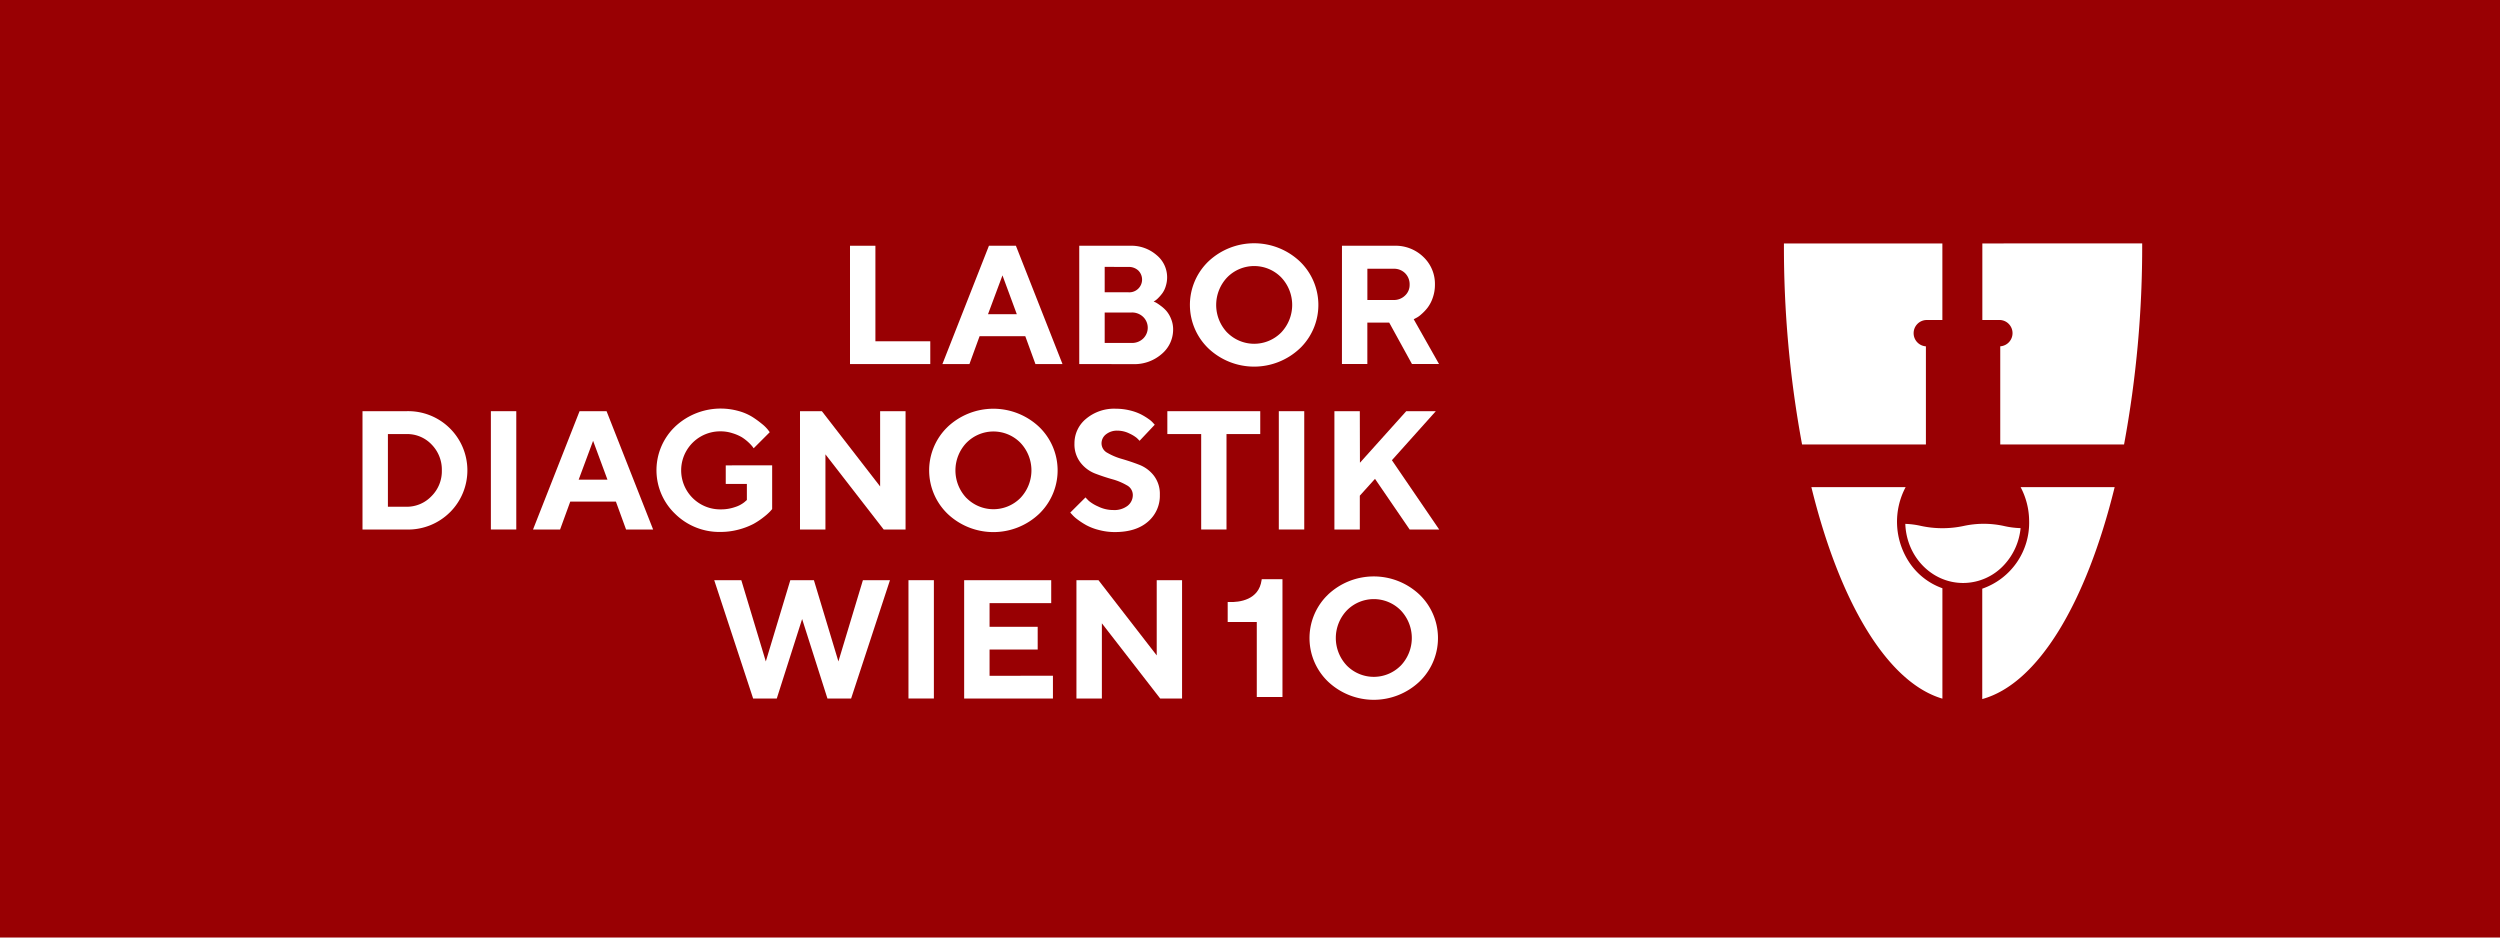 <?xml version="1.0" encoding="UTF-8"?> <svg xmlns="http://www.w3.org/2000/svg" id="Ebene_1" data-name="Ebene 1" viewBox="0 0 800 300"><defs><style>.cls-1{fill:#990003;}.cls-2,.cls-3{fill:#fff;}.cls-3{fill-rule:evenodd;}</style></defs><rect class="cls-1" width="800" height="300"></rect><g id="Logo_A" data-name="Logo A"><g id="LDW_Logo_White" data-name="LDW Logo White"><g id="Gruppe_350" data-name="Gruppe 350"><path id="Pfad_333" data-name="Pfad 333" class="cls-2" d="M272,116.5V78.64h8.13v30.57h17.56v7.29Z"></path><path id="Pfad_334" data-name="Pfad 334" class="cls-2" d="M313.47,107.58l-3.25,8.92h-8.65l14.89-37.86h8.63L340,116.5h-8.66l-3.25-8.92Zm7.32-19.46-4.63,12.43h9.22Z"></path><path id="Pfad_335" data-name="Pfad 335" class="cls-2" d="M345.36,116.5V78.64H361.6a12.32,12.32,0,0,1,8.52,3,9.14,9.14,0,0,1,3.36,7,9.26,9.26,0,0,1-.42,2.86A7.59,7.59,0,0,1,372,93.77a12.84,12.84,0,0,1-1.31,1.54,6.21,6.21,0,0,1-1.07.91l-.45.27.68.3a13.19,13.19,0,0,1,1.49,1,11.33,11.33,0,0,1,1.9,1.7,9,9,0,0,1,1.49,2.52,8.69,8.69,0,0,1,.67,3.42,10.17,10.17,0,0,1-3.61,7.81,13.28,13.28,0,0,1-9.24,3.28Zm8.14-31.1v8.13h7.55a4.08,4.08,0,0,0,3.17-7,4.44,4.44,0,0,0-3.17-1.11Zm8.63,24.34a5.07,5.07,0,0,0,3.68-1.4,4.82,4.82,0,0,0,.11-6.82l-.11-.11a5.11,5.11,0,0,0-3.68-1.41H353.5v9.74Z"></path><path id="Pfad_336" data-name="Pfad 336" class="cls-2" d="M386.72,83.63a21.32,21.32,0,0,1,29.2,0,19.31,19.31,0,0,1,.6,27.3c-.2.2-.39.4-.6.59a21.28,21.28,0,0,1-29.2,0,19.32,19.32,0,0,1-.59-27.3C386.33,84,386.52,83.82,386.72,83.63Zm6,22.79a12.15,12.15,0,0,0,17.18.06l.06-.06a12.81,12.81,0,0,0,0-17.68,12.11,12.11,0,0,0-17.12-.12l-.12.12A12.83,12.83,0,0,0,392.7,106.42Z"></path><path id="Pfad_337" data-name="Pfad 337" class="cls-2" d="M429.43,78.64H446.2a12.78,12.78,0,0,1,9.3,3.6,11.86,11.86,0,0,1,3.68,8.83,12.52,12.52,0,0,1-.71,4.25,11.2,11.2,0,0,1-1.68,3.19,15,15,0,0,1-2,2.09,7.19,7.19,0,0,1-1.71,1.19l-.69.37,8.1,14.33h-8.66l-7.28-13.25h-7v13.25h-8.13Zm20.18,8.76A5,5,0,0,0,445.93,86h-8.37V96h8.37a5.07,5.07,0,0,0,3.68-1.42,4.62,4.62,0,0,0,1.47-3.47A5,5,0,0,0,449.61,87.4Z"></path></g><g id="Gruppe_351" data-name="Gruppe 351"><path id="Pfad_338" data-name="Pfad 338" class="cls-2" d="M130.07,131.58a18.94,18.94,0,0,1,14,32.27l-.11.1a19,19,0,0,1-13.86,5.5H116V131.58Zm-5.94,7.32v23.26h5.94a10.87,10.87,0,0,0,8-3.38,11.28,11.28,0,0,0,3.32-8.25,11.47,11.47,0,0,0-3.24-8.25,10.79,10.79,0,0,0-8.11-3.38Z"></path><path id="Pfad_339" data-name="Pfad 339" class="cls-2" d="M157.08,131.58h8.13v37.86h-8.13Z"></path><path id="Pfad_340" data-name="Pfad 340" class="cls-2" d="M182.48,160.52l-3.25,8.92h-8.66l14.89-37.86h8.64L209,169.44h-8.66l-3.25-8.92Zm7.31-19.46-4.62,12.44h9.22Z"></path><path id="Pfad_341" data-name="Pfad 341" class="cls-2" d="M247.09,148.9v14c-.14.18-.37.44-.68.78a18,18,0,0,1-2,1.77,23.24,23.24,0,0,1-3.33,2.22,22.78,22.78,0,0,1-4.59,1.76,22.18,22.18,0,0,1-5.85.79,20.17,20.17,0,0,1-14.61-5.8,19.31,19.31,0,0,1-.59-27.31l.59-.59a21.3,21.3,0,0,1,20.29-5,16.94,16.94,0,0,1,4.42,1.89,30.6,30.6,0,0,1,3.06,2.22,12.13,12.13,0,0,1,1.92,1.87l.6.8-5.14,5.14-.44-.59a14.39,14.39,0,0,0-3.34-2.93,13.57,13.57,0,0,0-3-1.29,12.15,12.15,0,0,0-3.78-.6A12.44,12.44,0,0,0,230.3,163h.31a13.5,13.5,0,0,0,4.63-.75,9.15,9.15,0,0,0,2.92-1.52L239,160v-5.14h-6.76v-5.94Z"></path><path id="Pfad_342" data-name="Pfad 342" class="cls-2" d="M289.78,131.58v37.86h-7l-18.64-24.05v24.05H256V131.58h7l18.64,24.08V131.58Z"></path><path id="Pfad_343" data-name="Pfad 343" class="cls-2" d="M303.28,136.57a21.34,21.34,0,0,1,29.2,0,19.31,19.31,0,0,1,.59,27.31c-.19.2-.39.4-.59.59a21.28,21.28,0,0,1-29.2,0,19.33,19.33,0,0,1-.59-27.31Zm6,22.79a12.15,12.15,0,0,0,17.18.06l.06-.06a12.81,12.81,0,0,0,0-17.68,12.1,12.1,0,0,0-17.12-.11l-.12.11A12.83,12.83,0,0,0,309.26,159.36Z"></path><path id="Pfad_344" data-name="Pfad 344" class="cls-2" d="M360.58,155.29a19.46,19.46,0,0,0-4.67-1.94q-2.76-.78-5.5-1.83a10.87,10.87,0,0,1-4.65-3.49,9.52,9.52,0,0,1-1.93-6.15,10.09,10.09,0,0,1,3.68-7.84,14,14,0,0,1,9.57-3.25,18.89,18.89,0,0,1,4.49.54,16.51,16.51,0,0,1,3.55,1.27,20.72,20.72,0,0,1,2.43,1.48,7.74,7.74,0,0,1,1.49,1.31l.48.52-4.86,5.15c-.21-.24-.51-.55-.89-.91a11.1,11.1,0,0,0-2.38-1.44,8.59,8.59,0,0,0-3.75-.9A5.66,5.66,0,0,0,353.9,139a3.64,3.64,0,0,0-1.41,2.88,3.45,3.45,0,0,0,1.91,3.05,20,20,0,0,0,4.65,1.94c1.82.53,3.65,1.14,5.49,1.85a10.86,10.86,0,0,1,4.69,3.48,9.59,9.59,0,0,1,1.92,6.15,10.87,10.87,0,0,1-3.81,8.59q-3.81,3.31-10.52,3.32a19.57,19.57,0,0,1-5.11-.65,17.41,17.41,0,0,1-4.07-1.54,23.67,23.67,0,0,1-2.81-1.82,11.21,11.21,0,0,1-1.74-1.56l-.61-.66,4.88-4.86c.25.28.6.65,1.05,1.1a12.55,12.55,0,0,0,3,1.81,10.89,10.89,0,0,0,4.85,1.13,6.93,6.93,0,0,0,4.59-1.37,4.36,4.36,0,0,0,1.65-3.48A3.51,3.51,0,0,0,360.58,155.29Z"></path><path id="Pfad_345" data-name="Pfad 345" class="cls-2" d="M403.28,131.58v7.32h-10.8v30.54h-8.1V138.9H373.55v-7.32Z"></path><path id="Pfad_346" data-name="Pfad 346" class="cls-2" d="M409.22,131.58h8.14v37.86h-8.14Z"></path><path id="Pfad_347" data-name="Pfad 347" class="cls-2" d="M435.18,148.08,450,131.58h9.46l-14.05,15.69,15.13,22.17h-9.45L440,153.23l-4.86,5.39v10.82h-8.13V131.58h8.13Z"></path></g><path id="Pfad_1" data-name="Pfad 1" class="cls-3" d="M610.7,179.55a23.56,23.56,0,0,1-.9-23.66H579.64c9,36.73,24.26,62.48,41.93,67.68V188.24A21.3,21.3,0,0,1,610.7,179.55Z"></path><path id="Pfad_2" data-name="Pfad 2" class="cls-3" d="M616.29,110.83a4.22,4.22,0,0,1,0-8.42h5.27V77.9h-50.7a346.06,346.06,0,0,0,5.8,64.32h39.63Z"></path><path id="Pfad_3" data-name="Pfad 3" class="cls-3" d="M634.35,77.9v24.5h5.73a4.22,4.22,0,0,1,0,8.42v31.4H679.7a346.94,346.94,0,0,0,5.8-64.33Z"></path><path id="Pfad_4" data-name="Pfad 4" class="cls-3" d="M649.32,166.6a22.32,22.32,0,0,1-15,21.78V223.7c17.86-4.9,33.26-30.77,42.37-67.81H646.6A23.38,23.38,0,0,1,649.32,166.6Z"></path><path id="Pfad_5" data-name="Pfad 5" class="cls-3" d="M646.59,169a27,27,0,0,1-5.44-.71,30.21,30.21,0,0,0-12.7,0,32.52,32.52,0,0,1-13.75,0,26.55,26.55,0,0,0-5-.65c.36,10.46,8.37,18.77,18.23,18.91h.52a17.85,17.85,0,0,0,12.91-5.83A20.1,20.1,0,0,0,646.59,169Z"></path></g></g><path class="cls-2" d="M403.71,185.65c-.88,6.3-7,7.13-10.48,7h-.37v6.38h9.31v24h8.22V185.35h-6.64Z"></path><g id="Gruppe_352" data-name="Gruppe 352"><path id="Pfad_348" data-name="Pfad 348" class="cls-2" d="M260.45,185.66l7.84,26,7.84-26h8.66l-12.43,37.86h-7.58l-8.1-25.43-8.11,25.43H241l-12.45-37.86h8.67l7.84,26,7.84-26Z"></path><path id="Pfad_349" data-name="Pfad 349" class="cls-2" d="M290.71,185.66h8.13v37.86h-8.13Z"></path><path id="Pfad_350" data-name="Pfad 350" class="cls-2" d="M336.94,216.23v7.29H308.53V185.66h27.86V193H316.66v7.58h15.4v7.28h-15.4v8.4Z"></path><path id="Pfad_351" data-name="Pfad 351" class="cls-2" d="M378.26,185.66v37.86h-7L352.6,199.46v24.06h-8.14V185.66h7.05l18.64,24.07V185.66Z"></path></g><path id="Pfad_343-2" data-name="Pfad 343" class="cls-2" d="M425,190.24a21.32,21.32,0,0,1,29.2,0,19.32,19.32,0,0,1,.59,27.31l-.59.59a21.28,21.28,0,0,1-29.2,0,19.31,19.31,0,0,1-.59-27.31C424.62,190.63,424.82,190.43,425,190.24ZM431,213a12.13,12.13,0,0,0,17.17.06l.07-.06a12.81,12.81,0,0,0,0-17.68,12.11,12.11,0,0,0-17.13-.11l-.11.11A12.81,12.81,0,0,0,431,213Z"></path></svg> 